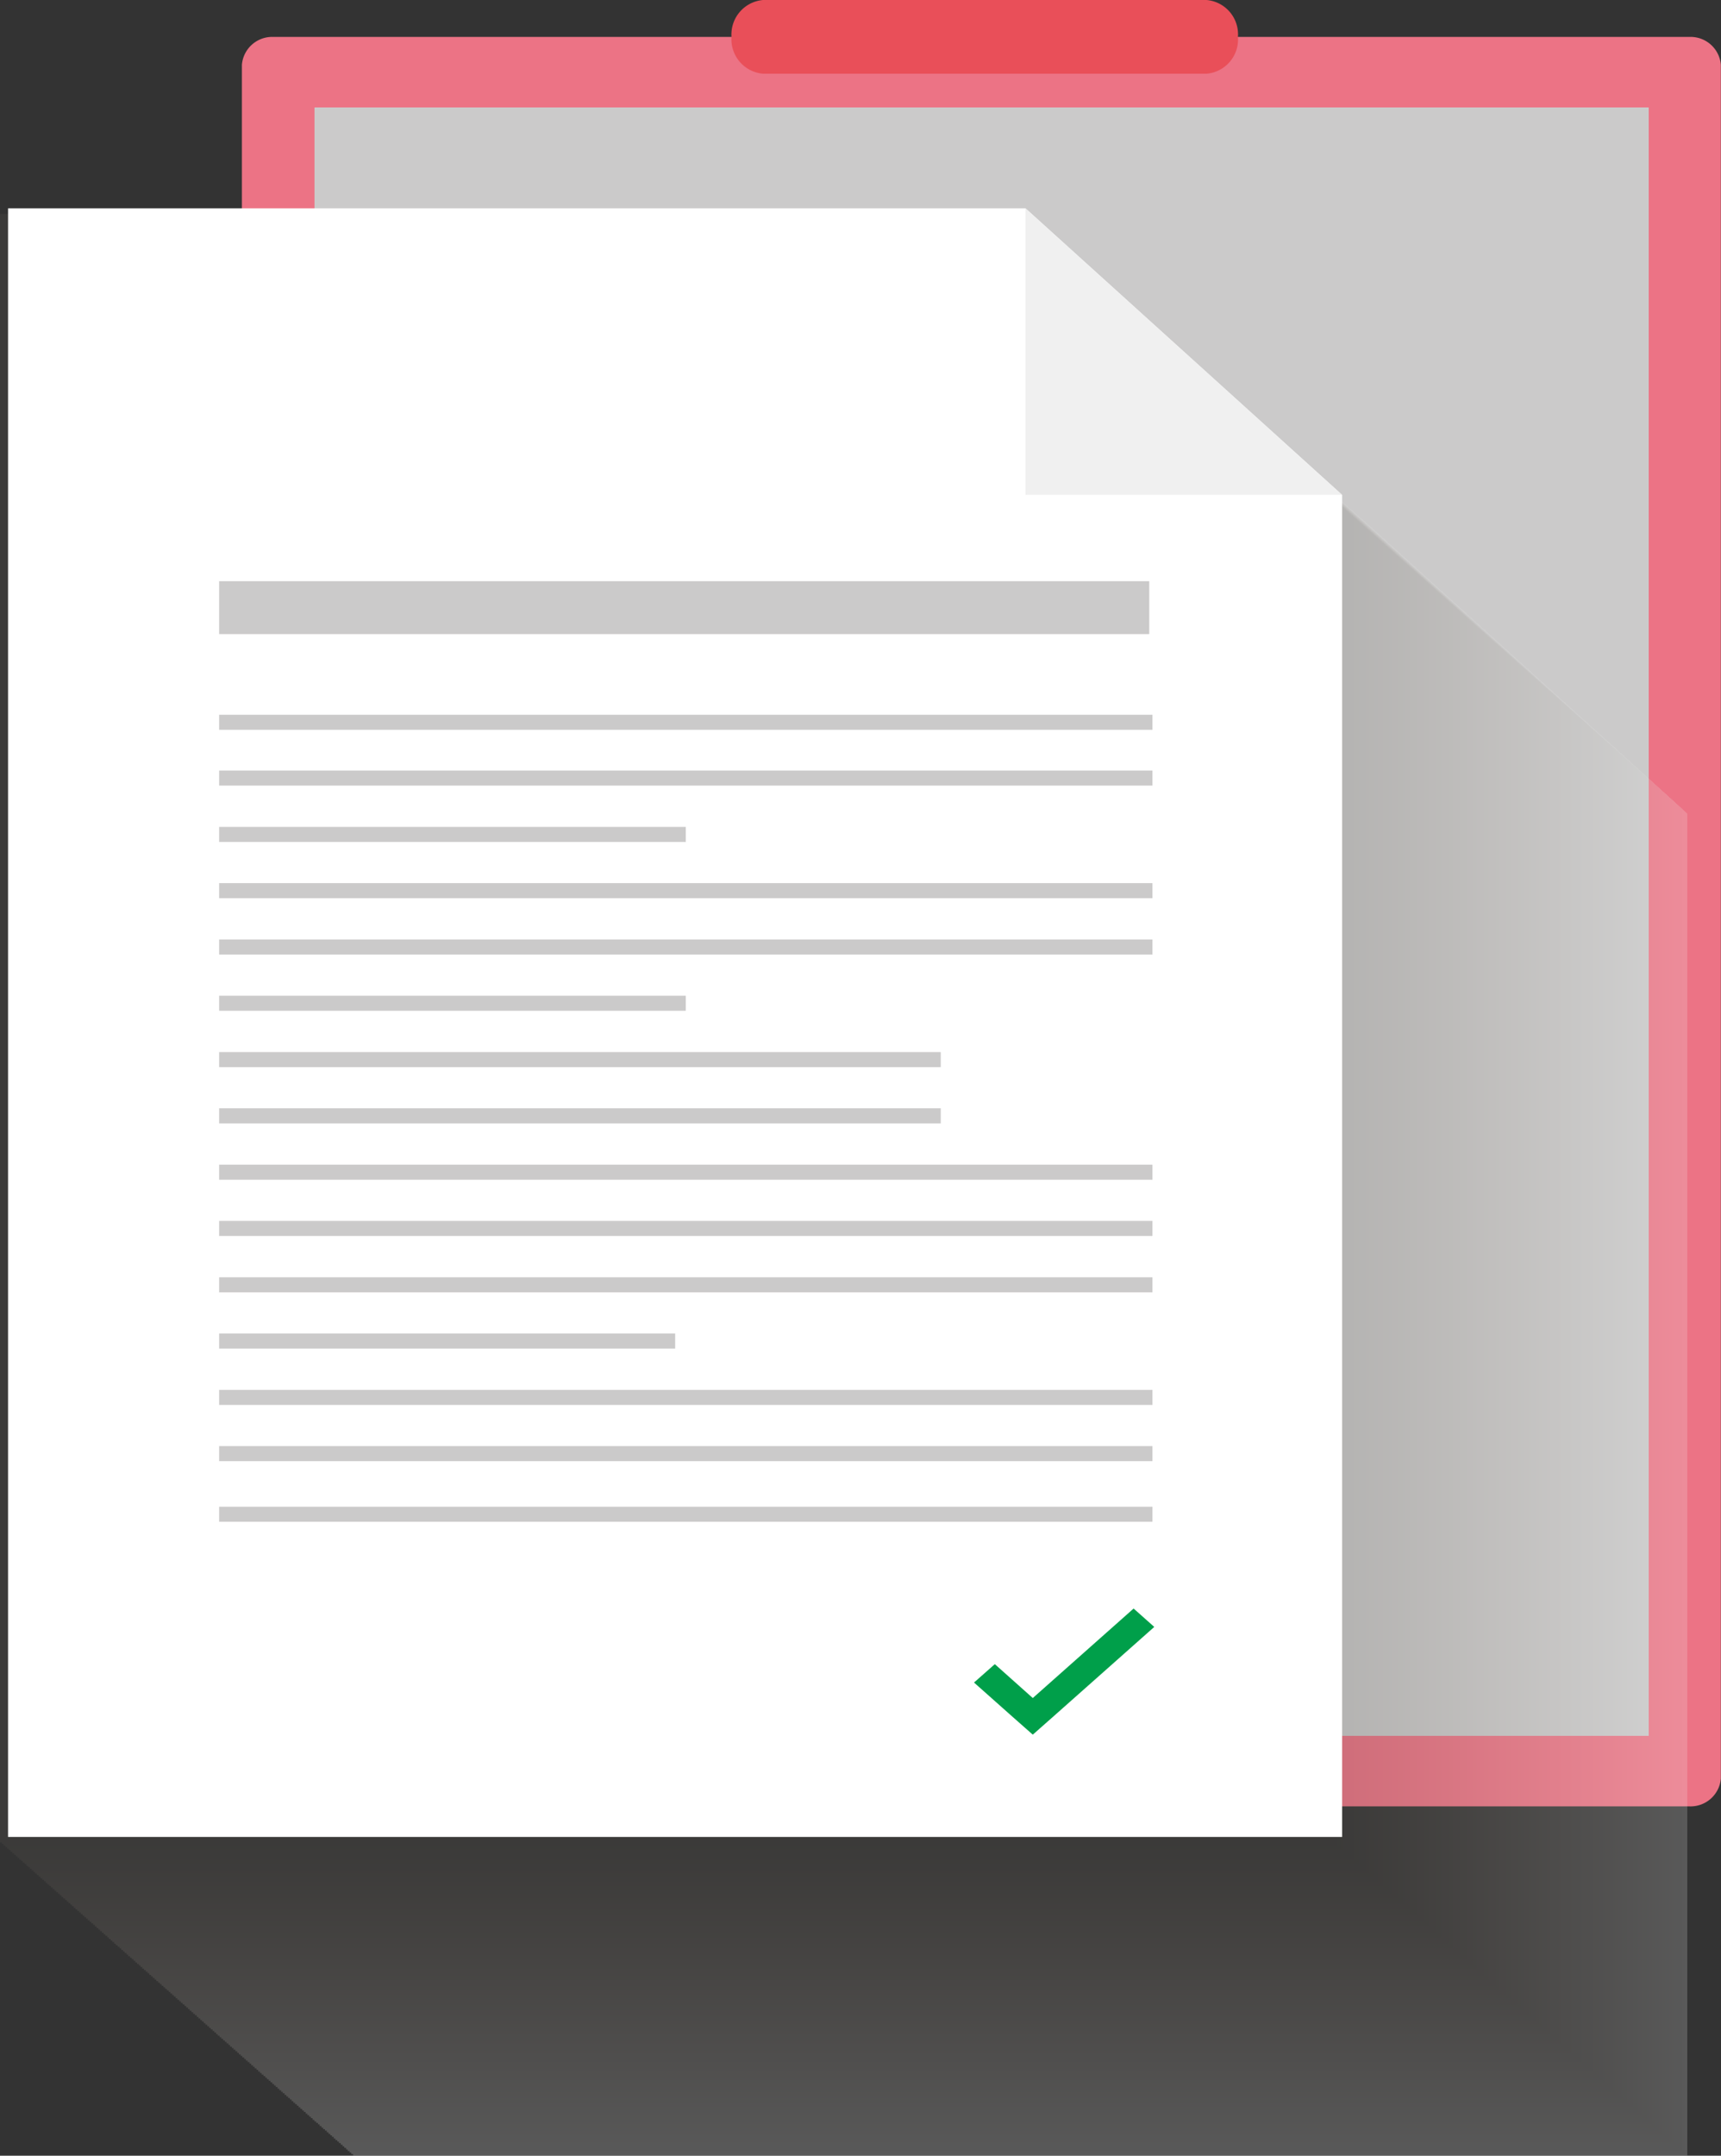 <svg xmlns="http://www.w3.org/2000/svg" viewBox="0 0 113.33 141.87"><rect x="0" y="0" width="113.33" height="141.87" fill="#333333" stroke="none"/><defs><style>.cls-1{isolation:isolate;}.cls-2{fill:#ec7385;}.cls-3{fill:#cbcaca;}.cls-4{fill:#e94f59;}.cls-5{opacity:0.2;mix-blend-mode:multiply;}.cls-6{fill:#f0f0f0;}.cls-7{fill:#efefef;}.cls-8{fill:#eee;}.cls-9{fill:#ededed;}.cls-10{fill:#edecec;}.cls-11{fill:#ecebeb;}.cls-12{fill:#ebebea;}.cls-13{fill:#eaeae9;}.cls-14{fill:#eae9e8;}.cls-15{fill:#e9e8e7;}.cls-16{fill:#e8e7e6;}.cls-17{fill:#e7e6e5;}.cls-18{fill:#e6e5e4;}.cls-19{fill:#e6e4e3;}.cls-20{fill:#e5e3e2;}.cls-21{fill:#e4e3e1;}.cls-22{fill:#e3e2e0;}.cls-23{fill:#e2e1df;}.cls-24{fill:#e2e0de;}.cls-25{fill:#e1dfdd;}.cls-26{fill:#e0dedc;}.cls-27{fill:#dfdddb;}.cls-28{fill:#dedcda;}.cls-29{fill:#dedbd9;}.cls-30{fill:#dddad9;}.cls-31{fill:#dcdad8;}.cls-32{fill:#dbd9d7;}.cls-33{fill:#dad8d6;}.cls-34{fill:#d9d7d5;}.cls-35{fill:#d9d6d4;}.cls-36{fill:#d8d5d3;}.cls-37{fill:#d7d4d2;}.cls-38{fill:#d6d3d1;}.cls-39{fill:#d5d2d0;}.cls-40{fill:#d4d2cf;}.cls-41{fill:#d4d1ce;}.cls-42{fill:#d3d0cd;}.cls-43{fill:#d2cfcc;}.cls-44{fill:#d1cecb;}.cls-45{fill:#d1cdca;}.cls-46{fill:#d0ccc9;}.cls-47{fill:#cfcbc8;}.cls-48{fill:#cecac7;}.cls-49{fill:#cdcac6;}.cls-50{fill:#cdc9c5;}.cls-51{fill:#ccc8c4;}.cls-52{fill:#cbc7c3;}.cls-53{fill:#cac6c3;}.cls-54{fill:#cac5c2;}.cls-55{fill:#c9c4c1;}.cls-56{fill:#c8c3c0;}.cls-57{fill:#c7c3bf;}.cls-58{fill:#c6c2be;}.cls-59{fill:#c6c1bd;}.cls-60{fill:#c5c0bc;}.cls-61{fill:#c4bfbb;}.cls-62{fill:#c3beba;}.cls-63{fill:#c3bdb9;}.cls-64{fill:#c2bdb8;}.cls-65{fill:#c1bcb8;}.cls-66{fill:#c0bbb7;}.cls-67{fill:#bfbab6;}.cls-68{fill:#bfb9b5;}.cls-69{fill:#beb8b4;}.cls-70{fill:#bdb8b3;}.cls-71{fill:#bcb7b2;}.cls-72{fill:#bcb6b1;}.cls-73{fill:#bbb5b0;}.cls-74{fill:#bab4af;}.cls-75{fill:#b9b3af;}.cls-76{fill:#b9b3ae;}.cls-77{fill:#b8b2ad;}.cls-78{fill:#b7b1ac;}.cls-79{fill:#b6b0ab;}.cls-80{fill:#b5afaa;}.cls-81{fill:#b5afa9;}.cls-82{fill:#b4aea8;}.cls-83{fill:#b3ada8;}.cls-84{fill:#b2aca7;}.cls-85{fill:#b2aba6;}.cls-86{fill:#b1aaa5;}.cls-87{fill:#b0aaa4;}.cls-88{fill:#afa9a3;}.cls-89{fill:#afa8a2;}.cls-90{fill:#aea7a1;}.cls-91{fill:#ada6a1;}.cls-92{fill:#aca6a0;}.cls-93{fill:#aca59f;}.cls-94{fill:#aba49e;}.cls-95{fill:#aaa39d;}.cls-96{fill:#a9a29c;}.cls-97{fill:#a9a29b;}.cls-98{fill:#a8a19b;}.cls-99{fill:#a7a09a;}.cls-100{fill:#a69f99;}.cls-101{fill:#a69e98;}.cls-102{fill:#a59e97;}.cls-103{fill:#a49d96;}.cls-104{fill:#a49c96;}.cls-105{fill:#a39b95;}.cls-106{fill:#a29a94;}.cls-107{fill:#a19a93;}.cls-108{fill:#a19992;}.cls-109{fill:#a09891;}.cls-110{fill:#9f9791;}.cls-111{fill:#9e9690;}.cls-112{fill:#9e968f;}.cls-113{fill:#9d958e;}.cls-114{fill:#9c948d;}.cls-115{fill:#9b938d;}.cls-116{fill:#9b938c;}.cls-117{fill:#9a928b;}.cls-118{fill:#99918a;}.cls-119{fill:#989089;}.cls-120{fill:#978f88;}.cls-121{fill:#968e87;}.cls-122{fill:#958d86;}.cls-123{fill:#948c85;}.cls-124{fill:#938b84;}.cls-125{fill:#928a83;}.cls-126{fill:#918982;}.cls-127{fill:#908881;}.cls-128{fill:#8f8780;}.cls-129{fill:#8e867f;}.cls-130{fill:#8d857e;}.cls-131{fill:#8c847d;}.cls-132{fill:#8c837c;}.cls-133{fill:#8b837c;}.cls-134{fill:#8a827b;}.cls-135{fill:#89817a;}.cls-136{fill:#898179;}.cls-137{fill:#888079;}.cls-138{fill:#877f78;}.cls-139{fill:#877e77;}.cls-140{fill:#867e76;}.cls-141{fill:#857d76;}.cls-142{fill:#847c75;}.cls-143{fill:#847c74;}.cls-144{fill:#837b74;}.cls-145{fill:#827a73;}.cls-146{fill:#827972;}.cls-147{fill:#817972;}.cls-148{fill:#807871;}.cls-149{fill:#7f7770;}.cls-150{fill:#7f776f;}.cls-151{fill:#7e766f;}.cls-152{fill:#7d756e;}.cls-153{fill:#7c756d;}.cls-154{fill:#7c746d;}.cls-155{fill:#7b736c;}.cls-156{fill:#7a736b;}.cls-157{fill:#7a726b;}.cls-158{fill:#79716a;}.cls-159{fill:#787169;}.cls-160{fill:#777069;}.cls-161{fill:#776f68;}.cls-162{fill:#766f67;}.cls-163{fill:#756e67;}.cls-164{fill:#746d66;}.cls-165{fill:#746d65;}.cls-166{fill:#736c65;}.cls-167{fill:#726b64;}.cls-168{fill:#716a63;}.cls-169{fill:#706962;}.cls-170{fill:#6f6861;}.cls-171{fill:#6e6861;}.cls-172{fill:#6e6760;}.cls-173{fill:#6d665f;}.cls-174{fill:#6c665f;}.cls-175{fill:#6c655e;}.cls-176{fill:#6b645e;}.cls-177{fill:#6a645d;}.cls-178{fill:#6a635c;}.cls-179{fill:#69635c;}.cls-180{fill:#68625b;}.cls-181{fill:#68615b;}.cls-182{fill:#67615a;}.cls-183{fill:#66605a;}.cls-184{fill:#666059;}.cls-185{fill:#655f58;}.cls-186{fill:#645e58;}.cls-187{fill:#635e57;}.cls-188{fill:#635d57;}.cls-189{fill:#625d56;}.cls-190{fill:#615c56;}.cls-191{fill:#615c55;}.cls-192{fill:#605b55;}.cls-193{fill:#5f5a54;}.cls-194{fill:#5f5a53;}.cls-195{fill:#5e5953;}.cls-196{fill:#5d5952;}.cls-197{fill:#5c5852;}.cls-198{fill:#5c5851;}.cls-199{fill:#5b5751;}.cls-200{fill:#5a5650;}.cls-201{fill:#fff;}.cls-202{fill:#009f4a;}</style></defs><g class="cls-1"><g id="レイヤー_2" data-name="レイヤー 2"><g id="レイヤー_1-2" data-name="レイヤー 1"><path class="cls-2" d="M111.27,118.88H18a2,2,0,0,1-2.07-1.83V4.26A2,2,0,0,1,18,2.43h93.26a2,2,0,0,1,2.06,1.83V117.05A2,2,0,0,1,111.27,118.88Z"/><polygon class="cls-3" points="108.57 114.24 20.71 114.24 20.71 7.07 89.92 7.07 108.57 7.07 108.57 25.16 108.57 114.24"/><path class="cls-4" d="M81.52,2.43a2.26,2.26,0,0,1-2.06,2.42H50.24a2.27,2.27,0,0,1-2.07-2.42h0A2.28,2.28,0,0,1,50.24,0H79.46a2.27,2.27,0,0,1,2.06,2.43Z"/><g class="cls-5"><polygon class="cls-6" points="90.25 34.69 23.25 34.69 23.25 141.87 111.11 141.87 111.11 53.55 90.25 34.69"/><polygon class="cls-7" points="90.14 34.59 23.13 34.59 23.13 141.76 110.99 141.76 110.99 53.45 90.14 34.59"/><polygon class="cls-8" points="90.02 34.48 23.02 34.48 23.02 141.66 110.87 141.66 110.87 53.34 90.02 34.48"/><polygon class="cls-9" points="89.9 34.38 22.9 34.38 22.9 141.56 110.76 141.56 110.76 53.24 89.9 34.38"/><polygon class="cls-10" points="89.79 34.28 22.79 34.28 22.79 141.46 110.64 141.46 110.64 53.14 89.79 34.28"/><polygon class="cls-11" points="89.67 34.17 22.67 34.17 22.67 141.35 110.53 141.35 110.53 53.03 89.67 34.17"/><polygon class="cls-12" points="89.56 34.07 22.56 34.07 22.56 141.25 110.41 141.25 110.41 52.93 89.56 34.07"/><polygon class="cls-13" points="89.44 33.97 22.44 33.97 22.44 141.15 110.3 141.15 110.3 52.83 89.44 33.97"/><polygon class="cls-14" points="89.33 33.87 22.32 33.87 22.32 141.04 110.18 141.04 110.18 52.73 89.33 33.87"/><polygon class="cls-15" points="89.21 33.76 22.21 33.76 22.21 140.94 110.06 140.94 110.06 52.62 89.21 33.76"/><polygon class="cls-16" points="89.09 33.66 22.09 33.66 22.09 140.84 109.95 140.84 109.95 52.52 89.09 33.66"/><polygon class="cls-17" points="88.98 33.56 21.98 33.56 21.98 140.74 109.83 140.74 109.83 52.42 88.98 33.56"/><polygon class="cls-18" points="88.86 33.46 21.86 33.46 21.86 140.63 109.72 140.63 109.72 52.32 88.86 33.46"/><polygon class="cls-19" points="88.75 33.35 21.75 33.35 21.75 140.53 109.6 140.53 109.6 52.21 88.75 33.35"/><polygon class="cls-20" points="88.63 33.25 21.63 33.25 21.63 140.43 109.49 140.43 109.49 52.11 88.63 33.25"/><polygon class="cls-21" points="88.52 33.15 21.52 33.15 21.52 140.33 109.37 140.33 109.37 52.01 88.52 33.15"/><polygon class="cls-22" points="88.4 33.05 21.4 33.05 21.4 140.22 109.25 140.22 109.25 51.91 88.4 33.05"/><polygon class="cls-23" points="88.28 32.94 21.28 32.94 21.28 140.12 109.14 140.12 109.14 51.8 88.28 32.94"/><polygon class="cls-24" points="88.17 32.84 21.17 32.84 21.17 140.02 109.02 140.02 109.02 51.7 88.17 32.84"/><polygon class="cls-25" points="88.05 32.74 21.05 32.74 21.05 139.92 108.91 139.92 108.91 51.6 88.05 32.74"/><polygon class="cls-26" points="87.94 32.64 20.94 32.64 20.94 139.81 108.79 139.81 108.79 51.5 87.94 32.64"/><polygon class="cls-27" points="87.82 32.53 20.82 32.53 20.82 139.71 108.68 139.71 108.68 51.39 87.82 32.53"/><polygon class="cls-28" points="87.71 32.43 20.7 32.43 20.7 139.61 108.56 139.61 108.56 51.29 87.71 32.43"/><polygon class="cls-29" points="87.59 32.33 20.59 32.33 20.59 139.51 108.44 139.51 108.44 51.19 87.59 32.33"/><polygon class="cls-30" points="87.47 32.23 20.47 32.23 20.47 139.4 108.33 139.4 108.33 51.09 87.47 32.23"/><polygon class="cls-31" points="87.36 32.12 20.36 32.12 20.36 139.3 108.21 139.3 108.21 50.98 87.36 32.12"/><polygon class="cls-32" points="87.24 32.02 20.24 32.02 20.24 139.2 108.1 139.2 108.1 50.88 87.24 32.02"/><polygon class="cls-33" points="87.13 31.92 20.13 31.92 20.13 139.1 107.98 139.1 107.98 50.78 87.13 31.92"/><polygon class="cls-34" points="87.01 31.82 20.01 31.82 20.01 138.99 107.87 138.99 107.87 50.67 87.01 31.82"/><polygon class="cls-35" points="86.9 31.71 19.9 31.71 19.9 138.89 107.75 138.89 107.75 50.57 86.9 31.71"/><polygon class="cls-36" points="86.78 31.61 19.78 31.61 19.78 138.79 107.64 138.79 107.64 50.47 86.78 31.61"/><polygon class="cls-37" points="86.67 31.51 19.66 31.51 19.66 138.69 107.52 138.69 107.52 50.37 86.67 31.51"/><polygon class="cls-38" points="86.55 31.41 19.55 31.41 19.55 138.58 107.4 138.58 107.4 50.27 86.55 31.41"/><polygon class="cls-39" points="86.43 31.3 19.43 31.3 19.43 138.48 107.29 138.48 107.29 50.16 86.43 31.3"/><polygon class="cls-40" points="86.32 31.2 19.32 31.2 19.32 138.38 107.17 138.38 107.17 50.06 86.32 31.2"/><polygon class="cls-41" points="86.2 31.1 19.2 31.1 19.2 138.28 107.06 138.28 107.06 49.96 86.2 31.1"/><polygon class="cls-42" points="86.09 31 19.09 31 19.09 138.17 106.94 138.17 106.94 49.85 86.09 31"/><polygon class="cls-43" points="85.97 30.89 18.97 30.89 18.97 138.07 106.83 138.07 106.83 49.75 85.97 30.89"/><polygon class="cls-44" points="85.86 30.79 18.86 30.79 18.86 137.97 106.71 137.97 106.71 49.65 85.86 30.79"/><polygon class="cls-45" points="85.74 30.69 18.74 30.69 18.74 137.87 106.59 137.87 106.59 49.55 85.74 30.69"/><polygon class="cls-46" points="85.63 30.58 18.62 30.58 18.62 137.76 106.48 137.76 106.48 49.44 85.63 30.58"/><polygon class="cls-47" points="85.51 30.48 18.51 30.48 18.51 137.66 106.36 137.66 106.36 49.34 85.51 30.48"/><polygon class="cls-48" points="85.39 30.38 18.39 30.38 18.39 137.56 106.25 137.56 106.25 49.24 85.39 30.38"/><polygon class="cls-49" points="85.28 30.28 18.28 30.28 18.28 137.46 106.13 137.46 106.13 49.14 85.28 30.28"/><polygon class="cls-50" points="85.16 30.17 18.16 30.17 18.16 137.35 106.02 137.35 106.02 49.03 85.16 30.17"/><polygon class="cls-51" points="85.05 30.07 18.05 30.07 18.05 137.25 105.9 137.25 105.9 48.93 85.05 30.07"/><polygon class="cls-52" points="84.93 29.97 17.93 29.97 17.93 137.15 105.78 137.15 105.78 48.83 84.93 29.97"/><polygon class="cls-53" points="84.81 29.87 17.81 29.87 17.81 137.04 105.67 137.04 105.67 48.73 84.81 29.87"/><polygon class="cls-54" points="84.7 29.76 17.7 29.76 17.7 136.94 105.55 136.94 105.55 48.62 84.7 29.76"/><polygon class="cls-55" points="84.58 29.66 17.58 29.66 17.58 136.84 105.44 136.84 105.44 48.52 84.58 29.66"/><polygon class="cls-56" points="84.47 29.56 17.47 29.56 17.47 136.74 105.32 136.74 105.32 48.42 84.47 29.56"/><polygon class="cls-57" points="84.35 29.46 17.35 29.46 17.35 136.63 105.21 136.63 105.21 48.32 84.35 29.46"/><polygon class="cls-58" points="84.24 29.35 17.23 29.35 17.23 136.53 105.09 136.53 105.09 48.21 84.24 29.35"/><polygon class="cls-59" points="84.12 29.25 17.12 29.25 17.12 136.43 104.97 136.43 104.97 48.11 84.12 29.25"/><polygon class="cls-60" points="84 29.15 17 29.15 17 136.33 104.86 136.33 104.86 48.01 84 29.15"/><polygon class="cls-61" points="83.89 29.05 16.89 29.05 16.89 136.22 104.74 136.22 104.74 47.91 83.89 29.05"/><polygon class="cls-62" points="83.77 28.94 16.77 28.94 16.77 136.12 104.63 136.12 104.63 47.8 83.77 28.94"/><polygon class="cls-63" points="83.66 28.84 16.66 28.84 16.66 136.02 104.51 136.02 104.51 47.7 83.66 28.84"/><polygon class="cls-64" points="83.54 28.74 16.54 28.74 16.54 135.92 104.4 135.92 104.4 47.6 83.54 28.74"/><polygon class="cls-65" points="83.43 28.64 16.43 28.64 16.43 135.81 104.28 135.81 104.28 47.49 83.43 28.64"/><polygon class="cls-66" points="83.31 28.53 16.31 28.53 16.31 135.71 104.17 135.71 104.17 47.39 83.31 28.53"/><polygon class="cls-67" points="83.19 28.43 16.19 28.43 16.19 135.61 104.05 135.61 104.05 47.29 83.19 28.43"/><polygon class="cls-68" points="83.08 28.33 16.08 28.33 16.08 135.51 103.93 135.51 103.93 47.19 83.08 28.33"/><polygon class="cls-69" points="82.96 28.23 15.96 28.23 15.96 135.4 103.82 135.4 103.82 47.09 82.96 28.23"/><polygon class="cls-70" points="82.85 28.12 15.85 28.12 15.85 135.3 103.7 135.3 103.7 46.98 82.85 28.12"/><polygon class="cls-71" points="82.73 28.02 15.73 28.02 15.73 135.2 103.59 135.2 103.59 46.88 82.73 28.02"/><polygon class="cls-72" points="82.62 27.92 15.62 27.92 15.62 135.1 103.47 135.1 103.47 46.78 82.62 27.92"/><polygon class="cls-73" points="82.5 27.82 15.5 27.82 15.5 134.99 103.36 134.99 103.36 46.67 82.5 27.82"/><polygon class="cls-74" points="82.39 27.71 15.38 27.71 15.38 134.89 103.24 134.89 103.24 46.57 82.39 27.71"/><polygon class="cls-75" points="82.27 27.61 15.27 27.61 15.27 134.79 103.12 134.79 103.12 46.47 82.27 27.61"/><polygon class="cls-76" points="82.15 27.51 15.15 27.51 15.15 134.69 103.01 134.69 103.01 46.37 82.15 27.51"/><polygon class="cls-77" points="82.04 27.4 15.04 27.4 15.04 134.58 102.89 134.58 102.89 46.26 82.04 27.4"/><polygon class="cls-78" points="81.92 27.3 14.92 27.3 14.92 134.48 102.78 134.48 102.78 46.16 81.92 27.3"/><polygon class="cls-79" points="81.81 27.2 14.81 27.2 14.81 134.38 102.66 134.38 102.66 46.06 81.81 27.2"/><polygon class="cls-80" points="81.69 27.1 14.69 27.1 14.69 134.28 102.55 134.28 102.55 45.96 81.69 27.1"/><polygon class="cls-81" points="81.58 26.99 14.57 26.99 14.57 134.17 102.43 134.17 102.43 45.85 81.58 26.99"/><polygon class="cls-82" points="81.46 26.89 14.46 26.89 14.46 134.07 102.31 134.07 102.31 45.75 81.46 26.89"/><polygon class="cls-83" points="81.34 26.79 14.34 26.79 14.34 133.97 102.2 133.97 102.2 45.65 81.34 26.79"/><polygon class="cls-84" points="81.23 26.69 14.23 26.69 14.23 133.87 102.08 133.87 102.08 45.55 81.23 26.69"/><polygon class="cls-85" points="81.11 26.58 14.11 26.58 14.11 133.76 101.97 133.76 101.97 45.44 81.11 26.58"/><polygon class="cls-86" points="81 26.48 14 26.48 14 133.66 101.85 133.66 101.85 45.34 81 26.48"/><polygon class="cls-87" points="80.88 26.38 13.88 26.38 13.88 133.56 101.74 133.56 101.74 45.24 80.88 26.38"/><polygon class="cls-88" points="80.77 26.28 13.77 26.28 13.77 133.46 101.62 133.46 101.62 45.14 80.77 26.28"/><polygon class="cls-89" points="80.65 26.17 13.65 26.17 13.65 133.35 101.5 133.35 101.5 45.03 80.65 26.17"/><polygon class="cls-90" points="80.53 26.07 13.53 26.07 13.53 133.25 101.39 133.25 101.39 44.93 80.53 26.07"/><polygon class="cls-91" points="80.42 25.97 13.42 25.97 13.42 133.15 101.27 133.15 101.27 44.83 80.42 25.97"/><polygon class="cls-92" points="80.3 25.87 13.3 25.87 13.3 133.04 101.16 133.04 101.16 44.73 80.3 25.87"/><polygon class="cls-93" points="80.19 25.76 13.19 25.76 13.19 132.94 101.04 132.94 101.04 44.62 80.19 25.76"/><polygon class="cls-94" points="80.07 25.66 13.07 25.66 13.07 132.84 100.93 132.84 100.93 44.52 80.07 25.66"/><polygon class="cls-95" points="79.96 25.56 12.96 25.56 12.96 132.74 100.81 132.74 100.81 44.42 79.96 25.56"/><polygon class="cls-96" points="79.84 25.45 12.84 25.45 12.84 132.63 100.69 132.63 100.69 44.31 79.84 25.45"/><polygon class="cls-97" points="79.72 25.35 12.72 25.35 12.72 132.53 100.58 132.53 100.58 44.21 79.72 25.35"/><polygon class="cls-98" points="79.61 25.25 12.61 25.25 12.61 132.43 100.46 132.43 100.46 44.11 79.61 25.25"/><polygon class="cls-99" points="79.49 25.15 12.49 25.15 12.49 132.33 100.35 132.33 100.35 44.01 79.49 25.15"/><polygon class="cls-100" points="79.38 25.05 12.38 25.05 12.38 132.22 100.23 132.22 100.23 43.91 79.38 25.05"/><polygon class="cls-101" points="79.26 24.94 12.26 24.94 12.26 132.12 100.12 132.12 100.12 43.8 79.26 24.94"/><polygon class="cls-102" points="79.15 24.84 12.15 24.84 12.15 132.02 100 132.02 100 43.7 79.15 24.84"/><polygon class="cls-103" points="79.03 24.74 12.03 24.74 12.03 131.92 99.89 131.92 99.89 43.6 79.03 24.74"/><polygon class="cls-104" points="78.92 24.64 11.91 24.64 11.91 131.81 99.77 131.81 99.77 43.49 78.92 24.64"/><polygon class="cls-105" points="78.8 24.53 11.8 24.53 11.8 131.71 99.65 131.71 99.65 43.39 78.8 24.53"/><polygon class="cls-106" points="78.68 24.43 11.68 24.43 11.68 131.61 99.54 131.61 99.54 43.29 78.68 24.43"/><polygon class="cls-107" points="78.57 24.33 11.57 24.33 11.57 131.51 99.42 131.51 99.42 43.19 78.57 24.33"/><polygon class="cls-108" points="78.45 24.22 11.45 24.22 11.45 131.4 99.31 131.4 99.31 43.08 78.45 24.22"/><polygon class="cls-109" points="78.34 24.12 11.34 24.12 11.34 131.3 99.19 131.3 99.19 42.98 78.34 24.12"/><polygon class="cls-110" points="78.22 24.02 11.22 24.02 11.22 131.2 99.08 131.2 99.08 42.88 78.22 24.02"/><polygon class="cls-111" points="78.11 23.92 11.11 23.92 11.11 131.09 98.96 131.09 98.96 42.78 78.11 23.92"/><polygon class="cls-112" points="77.99 23.81 10.99 23.81 10.99 130.99 98.84 130.99 98.84 42.67 77.99 23.81"/><polygon class="cls-113" points="77.88 23.71 10.87 23.71 10.87 130.89 98.73 130.89 98.73 42.57 77.88 23.71"/><polygon class="cls-114" points="77.76 23.61 10.76 23.61 10.76 130.79 98.61 130.79 98.61 42.47 77.76 23.61"/><polygon class="cls-115" points="77.64 23.51 10.64 23.51 10.64 130.69 98.5 130.69 98.5 42.37 77.64 23.51"/><polygon class="cls-116" points="77.53 23.4 10.53 23.4 10.53 130.58 98.38 130.58 98.38 42.26 77.53 23.4"/><polygon class="cls-117" points="77.41 23.3 10.41 23.3 10.41 130.48 98.27 130.48 98.27 42.16 77.41 23.3"/><polygon class="cls-118" points="77.3 23.2 10.29 23.2 10.29 130.38 98.15 130.38 98.15 42.06 77.3 23.2"/><polygon class="cls-119" points="77.18 23.1 10.18 23.1 10.18 130.28 98.03 130.28 98.03 41.96 77.18 23.1"/><polygon class="cls-119" points="77.06 22.99 10.06 22.99 10.06 130.17 97.92 130.17 97.92 41.85 77.06 22.99"/><polygon class="cls-120" points="76.95 22.89 9.95 22.89 9.95 130.07 97.8 130.07 97.8 41.75 76.95 22.89"/><polygon class="cls-121" points="76.83 22.79 9.83 22.79 9.83 129.97 97.69 129.97 97.69 41.65 76.83 22.79"/><polygon class="cls-122" points="76.72 22.69 9.72 22.69 9.72 129.86 97.57 129.86 97.57 41.55 76.72 22.69"/><polygon class="cls-123" points="76.6 22.58 9.6 22.58 9.6 129.76 97.46 129.76 97.46 41.44 76.6 22.58"/><polygon class="cls-123" points="76.49 22.48 9.48 22.48 9.48 129.66 97.34 129.66 97.34 41.34 76.49 22.48"/><polygon class="cls-124" points="76.37 22.38 9.37 22.38 9.37 129.56 97.22 129.56 97.22 41.24 76.37 22.38"/><polygon class="cls-125" points="76.25 22.27 9.25 22.27 9.25 129.45 97.11 129.45 97.11 41.13 76.25 22.27"/><polygon class="cls-126" points="76.14 22.17 9.14 22.17 9.14 129.35 96.99 129.35 96.99 41.03 76.14 22.17"/><polygon class="cls-126" points="76.02 22.07 9.02 22.07 9.02 129.25 96.88 129.25 96.88 40.93 76.02 22.07"/><polygon class="cls-127" points="75.91 21.97 8.91 21.97 8.91 129.15 96.76 129.15 96.76 40.83 75.91 21.97"/><polygon class="cls-128" points="75.79 21.86 8.79 21.86 8.79 129.04 96.65 129.04 96.65 40.73 75.79 21.86"/><polygon class="cls-129" points="75.68 21.76 8.68 21.76 8.68 128.94 96.53 128.94 96.53 40.62 75.68 21.76"/><polygon class="cls-129" points="75.56 21.66 8.56 21.66 8.56 128.84 96.42 128.84 96.42 40.52 75.56 21.66"/><polygon class="cls-130" points="75.44 21.56 8.44 21.56 8.44 128.74 96.3 128.74 96.3 40.42 75.44 21.56"/><polygon class="cls-131" points="75.33 21.45 8.33 21.45 8.33 128.63 96.18 128.63 96.18 40.31 75.33 21.45"/><polygon class="cls-132" points="75.21 21.35 8.21 21.35 8.21 128.53 96.07 128.53 96.07 40.21 75.21 21.35"/><polygon class="cls-133" points="75.1 21.25 8.1 21.25 8.1 128.43 95.95 128.43 95.95 40.11 75.1 21.25"/><polygon class="cls-134" points="74.98 21.15 7.98 21.15 7.98 128.33 95.84 128.33 95.84 40.01 74.98 21.15"/><polygon class="cls-135" points="74.87 21.04 7.87 21.04 7.87 128.22 95.72 128.22 95.72 39.9 74.87 21.04"/><polygon class="cls-136" points="74.75 20.94 7.75 20.94 7.75 128.12 95.61 128.12 95.61 39.8 74.75 20.94"/><polygon class="cls-137" points="74.64 20.84 7.63 20.84 7.63 128.02 95.49 128.02 95.49 39.7 74.64 20.84"/><polygon class="cls-138" points="74.52 20.74 7.52 20.74 7.52 127.92 95.37 127.92 95.37 39.6 74.52 20.74"/><polygon class="cls-139" points="74.4 20.63 7.4 20.63 7.4 127.81 95.26 127.81 95.26 39.49 74.4 20.63"/><polygon class="cls-140" points="74.29 20.53 7.29 20.53 7.29 127.71 95.14 127.71 95.14 39.39 74.29 20.53"/><polygon class="cls-141" points="74.17 20.43 7.17 20.43 7.17 127.61 95.03 127.61 95.03 39.29 74.17 20.43"/><polygon class="cls-142" points="74.06 20.33 7.06 20.33 7.06 127.5 94.91 127.5 94.91 39.19 74.06 20.33"/><polygon class="cls-143" points="73.94 20.22 6.94 20.22 6.94 127.4 94.8 127.4 94.8 39.08 73.94 20.22"/><polygon class="cls-144" points="73.83 20.12 6.83 20.12 6.83 127.3 94.68 127.3 94.68 38.98 73.83 20.12"/><polygon class="cls-145" points="73.71 20.02 6.71 20.02 6.71 127.2 94.56 127.2 94.56 38.88 73.71 20.02"/><polygon class="cls-146" points="73.59 19.92 6.59 19.92 6.59 127.09 94.45 127.09 94.45 38.78 73.59 19.92"/><polygon class="cls-147" points="73.48 19.81 6.48 19.81 6.48 126.99 94.33 126.99 94.33 38.67 73.48 19.81"/><polygon class="cls-148" points="73.36 19.71 6.36 19.71 6.36 126.89 94.22 126.89 94.22 38.57 73.36 19.71"/><polygon class="cls-149" points="73.25 19.61 6.25 19.61 6.25 126.79 94.1 126.79 94.1 38.47 73.25 19.61"/><polygon class="cls-150" points="73.13 19.51 6.13 19.51 6.13 126.68 93.99 126.68 93.99 38.37 73.13 19.51"/><polygon class="cls-151" points="73.02 19.4 6.01 19.4 6.01 126.58 93.87 126.58 93.87 38.26 73.02 19.4"/><polygon class="cls-152" points="72.9 19.3 5.9 19.3 5.9 126.48 93.75 126.48 93.75 38.16 72.9 19.3"/><polygon class="cls-153" points="72.78 19.2 5.78 19.2 5.78 126.38 93.64 126.38 93.64 38.06 72.78 19.2"/><polygon class="cls-154" points="72.67 19.09 5.67 19.09 5.67 126.27 93.52 126.27 93.52 37.95 72.67 19.09"/><polygon class="cls-155" points="72.55 18.99 5.55 18.99 5.55 126.17 93.41 126.17 93.41 37.85 72.55 18.99"/><polygon class="cls-156" points="72.44 18.89 5.44 18.89 5.44 126.07 93.29 126.07 93.29 37.75 72.44 18.89"/><polygon class="cls-157" points="72.32 18.79 5.32 18.79 5.32 125.97 93.18 125.97 93.18 37.65 72.32 18.79"/><polygon class="cls-158" points="72.21 18.68 5.21 18.68 5.21 125.86 93.06 125.86 93.06 37.55 72.21 18.68"/><polygon class="cls-159" points="72.09 18.58 5.09 18.58 5.09 125.76 92.94 125.76 92.94 37.44 72.09 18.58"/><polygon class="cls-160" points="71.97 18.48 4.97 18.48 4.97 125.66 92.83 125.66 92.83 37.34 71.97 18.48"/><polygon class="cls-161" points="71.86 18.38 4.86 18.38 4.86 125.56 92.71 125.56 92.71 37.24 71.86 18.38"/><polygon class="cls-162" points="71.74 18.27 4.74 18.27 4.74 125.45 92.6 125.45 92.6 37.13 71.74 18.27"/><polygon class="cls-163" points="71.63 18.17 4.63 18.17 4.63 125.35 92.48 125.35 92.48 37.03 71.63 18.17"/><polygon class="cls-164" points="71.51 18.07 4.51 18.07 4.51 125.25 92.37 125.25 92.37 36.93 71.51 18.07"/><polygon class="cls-165" points="71.4 17.97 4.4 17.97 4.4 125.15 92.25 125.15 92.25 36.83 71.4 17.97"/><polygon class="cls-166" points="71.28 17.86 4.28 17.86 4.28 125.04 92.14 125.04 92.14 36.72 71.28 17.86"/><polygon class="cls-167" points="71.17 17.76 4.16 17.76 4.16 124.94 92.02 124.94 92.02 36.62 71.17 17.76"/><polygon class="cls-167" points="71.05 17.66 4.05 17.66 4.05 124.84 91.9 124.84 91.9 36.52 71.05 17.66"/><polygon class="cls-168" points="70.93 17.56 3.93 17.56 3.93 124.73 91.79 124.73 91.79 36.42 70.93 17.56"/><polygon class="cls-169" points="70.82 17.45 3.82 17.45 3.82 124.63 91.67 124.63 91.67 36.31 70.82 17.45"/><polygon class="cls-169" points="70.7 17.35 3.7 17.35 3.7 124.53 91.56 124.53 91.56 36.21 70.7 17.35"/><polygon class="cls-170" points="70.59 17.25 3.59 17.25 3.59 124.43 91.44 124.43 91.44 36.11 70.59 17.25"/><polygon class="cls-171" points="70.47 17.15 3.47 17.15 3.47 124.33 91.33 124.33 91.33 36.01 70.47 17.15"/><polygon class="cls-172" points="70.36 17.04 3.35 17.04 3.35 124.22 91.21 124.22 91.21 35.9 70.36 17.04"/><polygon class="cls-173" points="70.24 16.94 3.24 16.94 3.24 124.12 91.09 124.12 91.09 35.8 70.24 16.94"/><polygon class="cls-174" points="70.12 16.84 3.12 16.84 3.12 124.02 90.98 124.02 90.98 35.7 70.12 16.84"/><polygon class="cls-175" points="70.01 16.74 3.01 16.74 3.01 123.92 90.86 123.92 90.86 35.6 70.01 16.74"/><polygon class="cls-176" points="69.89 16.63 2.89 16.63 2.89 123.81 90.75 123.81 90.75 35.49 69.89 16.63"/><polygon class="cls-177" points="69.78 16.53 2.78 16.53 2.78 123.71 90.63 123.71 90.63 35.39 69.78 16.53"/><polygon class="cls-178" points="69.66 16.43 2.66 16.43 2.66 123.61 90.52 123.61 90.52 35.29 69.66 16.43"/><polygon class="cls-179" points="69.55 16.33 2.54 16.33 2.54 123.5 90.4 123.5 90.4 35.19 69.55 16.33"/><polygon class="cls-180" points="69.43 16.22 2.43 16.22 2.43 123.4 90.28 123.4 90.28 35.08 69.43 16.22"/><polygon class="cls-181" points="69.31 16.12 2.31 16.12 2.31 123.3 90.17 123.3 90.17 34.98 69.31 16.12"/><polygon class="cls-182" points="69.2 16.02 2.2 16.02 2.2 123.2 90.05 123.2 90.05 34.88 69.2 16.02"/><polygon class="cls-183" points="69.08 15.91 2.08 15.91 2.08 123.09 89.94 123.09 89.94 34.77 69.08 15.91"/><polygon class="cls-184" points="68.97 15.81 1.97 15.81 1.97 122.99 89.82 122.99 89.82 34.67 68.97 15.81"/><polygon class="cls-185" points="68.85 15.71 1.85 15.71 1.85 122.89 89.71 122.89 89.71 34.57 68.85 15.71"/><polygon class="cls-186" points="68.74 15.61 1.74 15.61 1.74 122.79 89.59 122.79 89.59 34.47 68.74 15.61"/><polygon class="cls-187" points="68.62 15.51 1.62 15.51 1.62 122.68 89.47 122.68 89.47 34.37 68.62 15.51"/><polygon class="cls-188" points="68.5 15.4 1.5 15.4 1.5 122.58 89.36 122.58 89.36 34.26 68.5 15.4"/><polygon class="cls-189" points="68.39 15.3 1.39 15.3 1.39 122.48 89.24 122.48 89.24 34.16 68.39 15.3"/><polygon class="cls-190" points="68.27 15.2 1.27 15.2 1.27 122.38 89.13 122.38 89.13 34.06 68.27 15.2"/><polygon class="cls-191" points="68.16 15.1 1.16 15.1 1.16 122.27 89.01 122.27 89.01 33.95 68.16 15.1"/><polygon class="cls-192" points="68.04 14.99 1.04 14.99 1.04 122.17 88.9 122.17 88.9 33.85 68.04 14.99"/><polygon class="cls-193" points="67.93 14.89 0.93 14.89 0.93 122.07 88.78 122.07 88.78 33.75 67.93 14.89"/><polygon class="cls-194" points="67.81 14.79 0.81 14.79 0.81 121.97 88.67 121.97 88.67 33.65 67.81 14.79"/><polygon class="cls-195" points="67.69 14.68 0.69 14.68 0.69 121.86 88.55 121.86 88.55 33.54 67.69 14.68"/><polygon class="cls-196" points="67.58 14.58 0.58 14.58 0.58 121.76 88.43 121.76 88.43 33.44 67.58 14.58"/><polygon class="cls-197" points="67.46 14.48 0.46 14.48 0.46 121.66 88.32 121.66 88.32 33.34 67.46 14.48"/><polygon class="cls-198" points="67.35 14.38 0.35 14.38 0.35 121.56 88.2 121.56 88.2 33.24 67.35 14.38"/><polygon class="cls-199" points="67.23 14.27 0.23 14.27 0.23 121.45 88.09 121.45 88.09 33.13 67.23 14.27"/><polygon class="cls-200" points="67.12 14.17 0.12 14.17 0.12 121.35 87.97 121.35 87.97 33.03 67.12 14.17"/><polygon class="cls-200" points="67 14.07 0 14.07 0 121.25 87.86 121.25 87.86 32.93 67 14.07"/></g><polygon class="cls-201" points="88.38 32.57 88.38 120.89 0.53 120.89 0.53 13.71 67.53 13.71 88.38 32.57"/><polygon class="cls-6" points="88.38 32.57 67.53 32.57 67.53 13.71 88.38 32.57"/><rect class="cls-3" x="14.43" y="38.25" width="61.25" height="3.48"/><rect class="cls-3" x="14.43" y="47.04" width="61.46" height="0.99"/><rect class="cls-3" x="14.43" y="50.71" width="61.46" height="0.99"/><rect class="cls-3" x="14.43" y="54.42" width="30.73" height="0.99"/><rect class="cls-3" x="14.43" y="58.12" width="61.46" height="0.99"/><rect class="cls-3" x="14.43" y="61.83" width="61.46" height="0.99"/><rect class="cls-3" x="14.43" y="65.53" width="30.73" height="0.99"/><rect class="cls-3" x="14.43" y="69.24" width="47.52" height="0.99"/><rect class="cls-3" x="14.43" y="72.94" width="47.52" height="0.99"/><rect class="cls-3" x="14.43" y="76.65" width="61.46" height="0.99"/><rect class="cls-3" x="14.43" y="80.35" width="61.46" height="0.99"/><rect class="cls-3" x="14.43" y="84.06" width="61.46" height="0.99"/><rect class="cls-3" x="14.43" y="87.76" width="30.03" height="0.99"/><rect class="cls-3" x="14.43" y="91.47" width="61.46" height="0.99"/><rect class="cls-3" x="14.43" y="95.17" width="61.46" height="0.99"/><rect class="cls-3" x="14.43" y="99.16" width="61.46" height="0.99"/><polygon class="cls-202" points="74.65 105.86 68.01 111.75 65.51 109.52 64.14 110.73 66.65 112.96 68.01 114.16 69.37 112.96 76.01 107.07 74.65 105.86"/></g></g></g></svg>